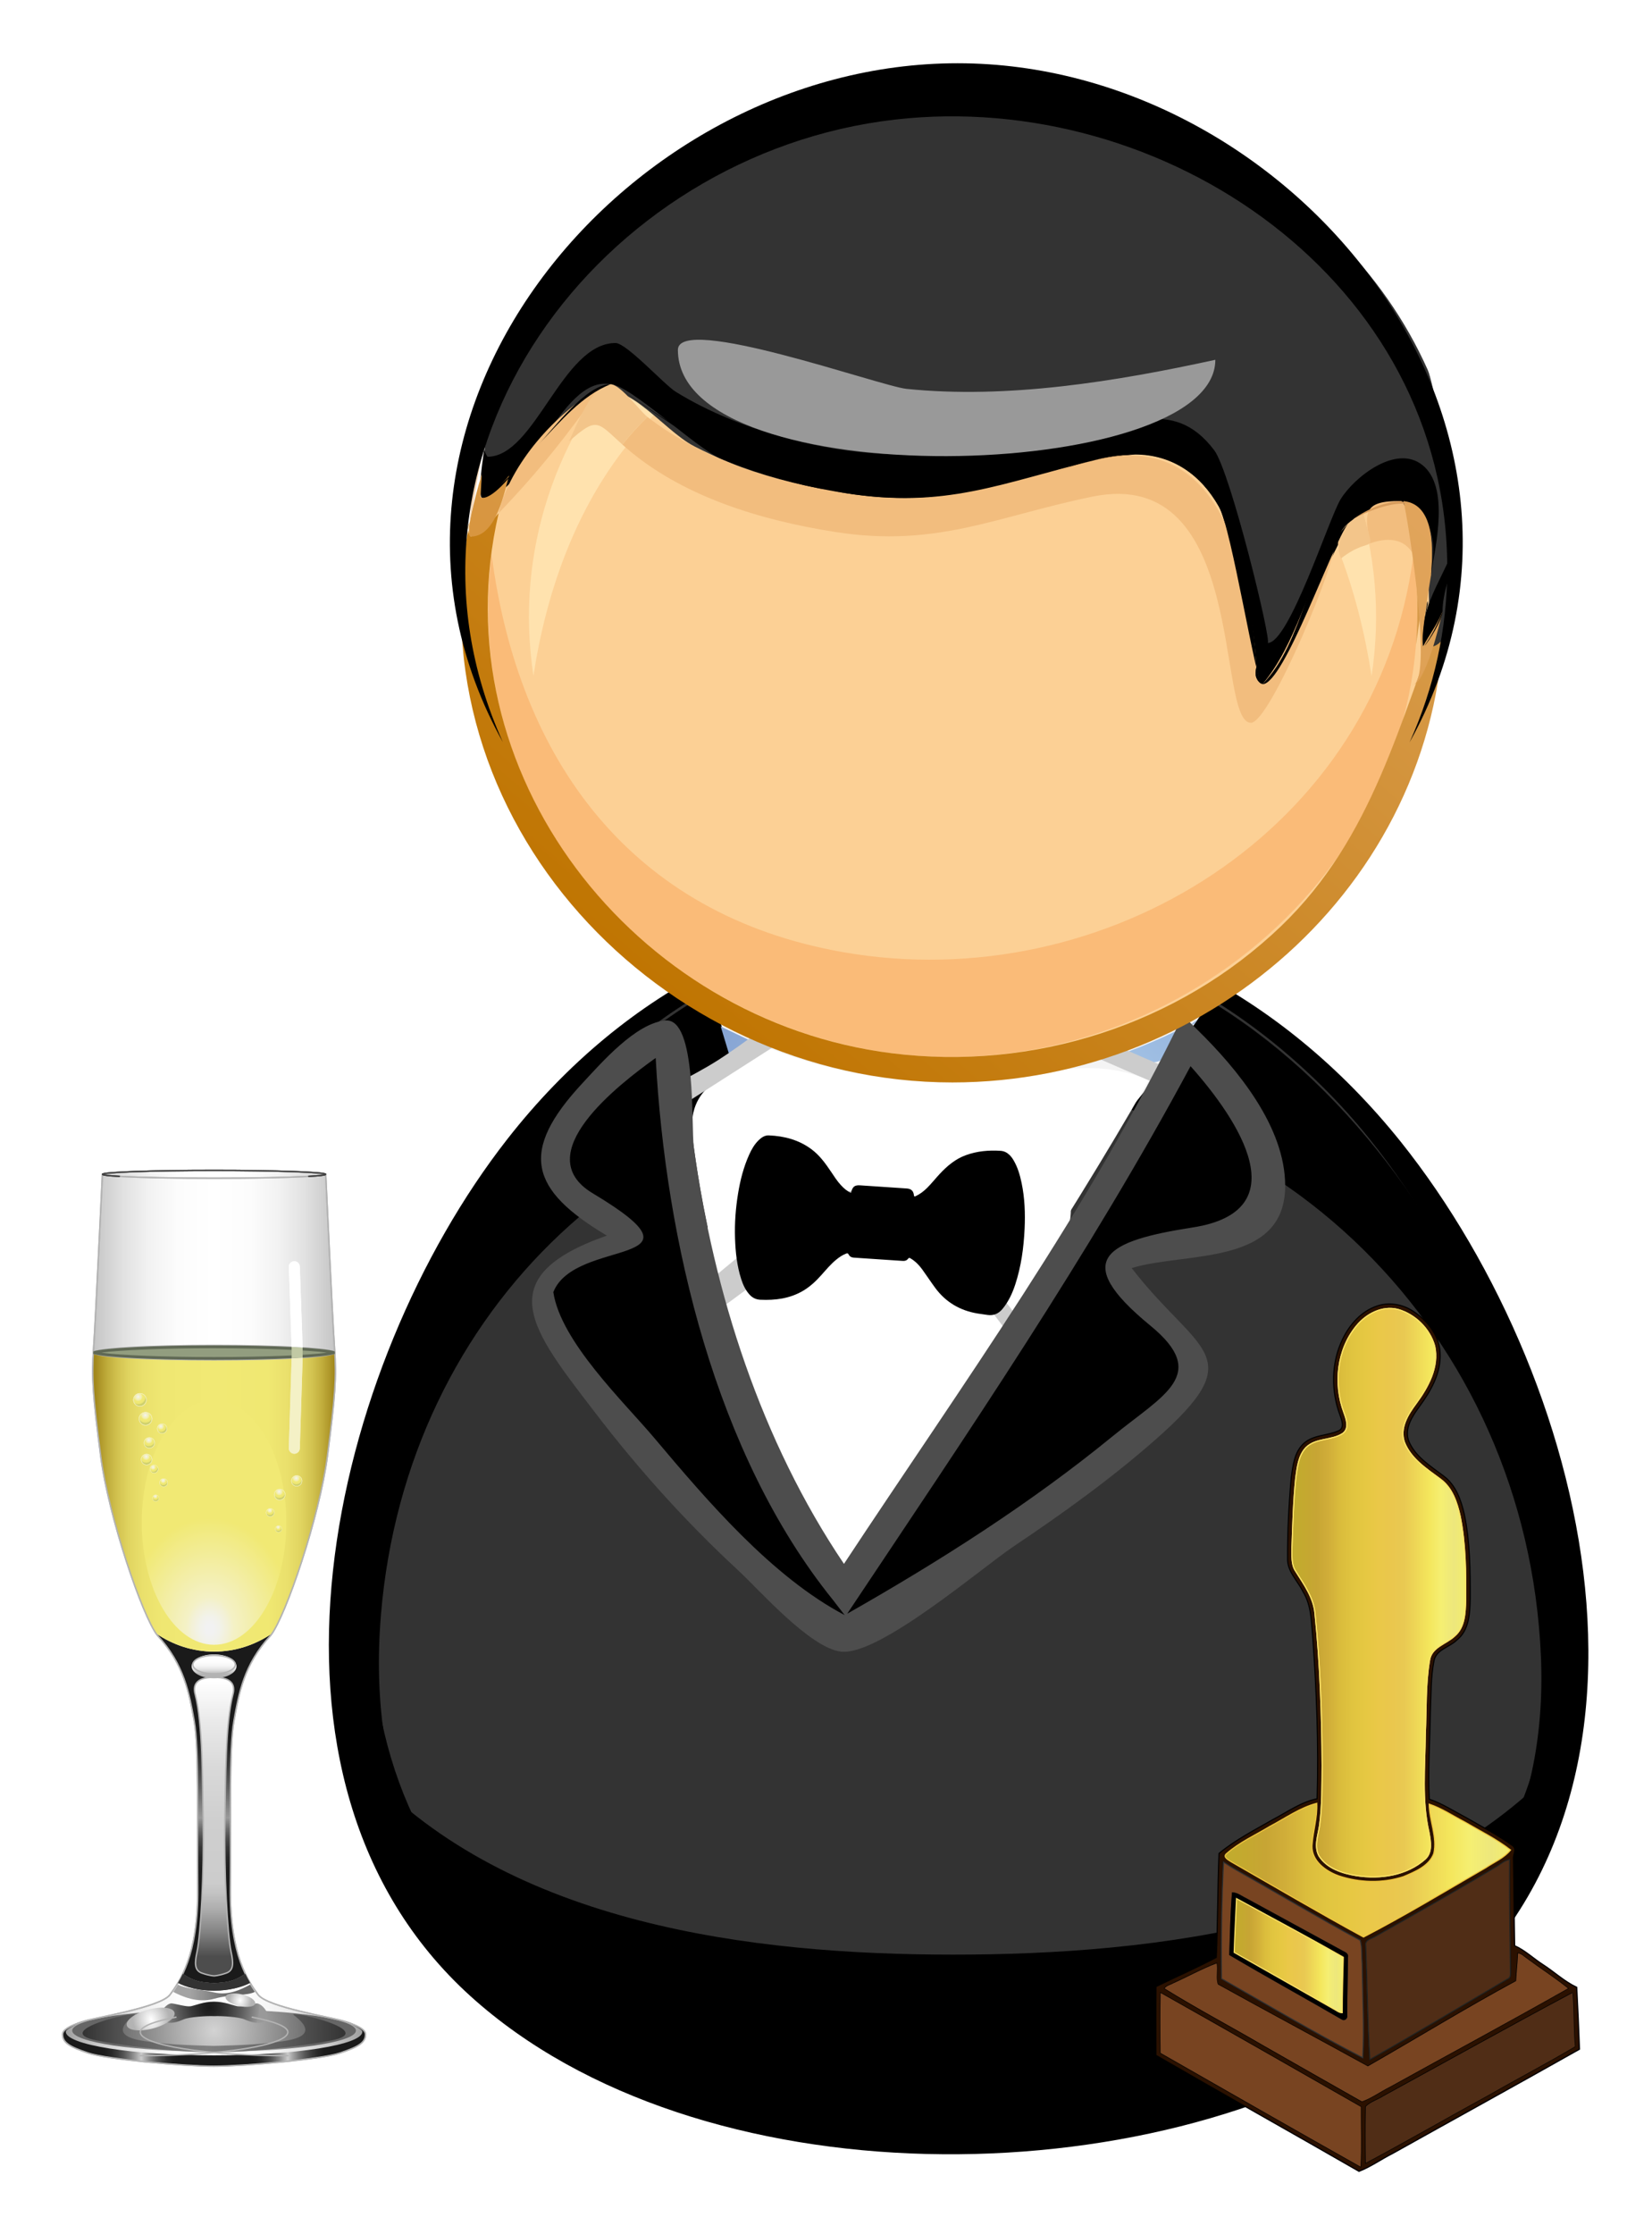 <?xml version="1.0" encoding="UTF-8"?>
<svg width="133.48mm" height="180.47mm" version="1.1" viewBox="0 0 472.94 639.44" xmlns="http://www.w3.org/2000/svg" xmlns:xlink="http://www.w3.org/1999/xlink">
<defs>
<radialGradient id="ab" cx="-325.75" cy="466.57" r="1.67" gradientTransform="matrix(16.729 -.005 -.005 -16.729 5488.5 7876.9)" gradientUnits="userSpaceOnUse">
<stop stop-color="#B9DAF4" offset="0"/>
<stop stop-color="#7A97CB" offset="1"/>
</radialGradient>
<linearGradient id="ad" x1="-270.08" x2="-268.41" y1="460.09" y2="460.09" gradientTransform="matrix(100.55,113.72,113.72,-100.55,-25192,76932)" gradientUnits="userSpaceOnUse">
<stop stop-color="#FFD8BF" offset="0"/>
<stop stop-color="#BF7400" offset=".539"/>
<stop offset="1"/>
</linearGradient>
<linearGradient id="ac" x1="-270.09" x2="-268.4" y1="460.1" y2="460.1" gradientTransform="matrix(100.55,113.72,113.72,-100.55,-25192,76932)" gradientUnits="userSpaceOnUse">
<stop stop-color="#F3C192" offset="0"/>
<stop stop-color="#D49035" offset=".539"/>
<stop stop-color="#765735" offset="1"/>
</linearGradient>
<linearGradient id="ao" x1="64.564" x2="171.44" y1="196" y2="196" gradientUnits="userSpaceOnUse">
<stop stop-color="#999" offset="0"/>
<stop stop-color="#ABABAB" offset=".038"/>
<stop stop-color="#C9C9C9" offset=".116"/>
<stop stop-color="#E1E1E1" offset=".199"/>
<stop stop-color="#F2F2F2" offset=".286"/>
<stop stop-color="#FCFCFC" offset=".381"/>
<stop stop-color="#fff" offset=".5"/>
<stop stop-color="#FCFCFC" offset=".619"/>
<stop stop-color="#F2F2F2" offset=".714"/>
<stop stop-color="#E1E1E1" offset=".801"/>
<stop stop-color="#C9C9C9" offset=".884"/>
<stop stop-color="#ABABAB" offset=".962"/>
<stop stop-color="#999" offset="1"/>
</linearGradient>
<radialGradient id="an" cx="118" cy="341.48" r="35.795" gradientUnits="userSpaceOnUse">
<stop stop-color="#D3D3D3" offset="0"/>
<stop stop-color="#666" offset="1"/>
</radialGradient>
<linearGradient id="am" x1="72.007" x2="164.01" y1="341.95" y2="342.62" gradientUnits="userSpaceOnUse">
<stop stop-color="#333" offset="0"/>
<stop stop-color="#444" offset=".074"/>
<stop stop-color="#646464" offset=".24"/>
<stop stop-color="#787878" offset=".379"/>
<stop stop-color="#808080" offset=".472"/>
<stop stop-color="#777" offset=".58"/>
<stop stop-color="#606060" offset=".752"/>
<stop stop-color="#3A3A3A" offset=".966"/>
<stop stop-color="#333" offset="1"/>
</linearGradient>
<linearGradient id="al" x1="103.61" x2="132.39" y1="328.03" y2="328.03" gradientUnits="userSpaceOnUse">
<stop stop-color="#A3A3A3" offset=".214"/>
<stop stop-color="#666" offset=".72"/>
</linearGradient>
<linearGradient id="ak" x1="118" x2="118" y1="208" y2="324.75" gradientUnits="userSpaceOnUse">
<stop stop-color="#1A1A1A" offset=".236"/>
<stop stop-color="#222" offset=".273"/>
<stop stop-color="#393939" offset=".333"/>
<stop stop-color="#606060" offset=".407"/>
<stop stop-color="#949494" offset=".493"/>
<stop stop-color="#999" offset=".5"/>
<stop stop-color="#939393" offset=".504"/>
<stop stop-color="#6E6E6E" offset=".531"/>
<stop stop-color="#4F4F4F" offset=".559"/>
<stop stop-color="#383838" offset=".589"/>
<stop stop-color="#272727" offset=".621"/>
<stop stop-color="#1D1D1D" offset=".655"/>
<stop stop-color="#1A1A1A" offset=".698"/>
</linearGradient>
<linearGradient id="aj" x1="118" x2="118" y1="216.83" y2="315.33" gradientUnits="userSpaceOnUse">
<stop stop-color="#fff" offset=".011"/>
<stop stop-color="#EAEAEA" offset=".154"/>
<stop stop-color="#D9D9D9" offset=".322"/>
<stop stop-color="#CFCFCF" offset=".507"/>
<stop stop-color="#ccc" offset=".736"/>
<stop stop-color="#C3C3C3" offset=".773"/>
<stop stop-color="#ACACAC" offset=".833"/>
<stop stop-color="#868686" offset=".907"/>
<stop stop-color="#515151" offset=".993"/>
<stop stop-color="#4D4D4D" offset="1"/>
</linearGradient>
<linearGradient id="ai" x1="118" x2="118" y1="209.05" y2="215.62" gradientUnits="userSpaceOnUse">
<stop stop-color="#fff" offset=".011"/>
<stop stop-color="#FDFDFD" offset=".379"/>
<stop stop-color="#F5F5F5" offset=".57"/>
<stop stop-color="#E7E7E7" offset=".721"/>
<stop stop-color="#D4D4D4" offset=".851"/>
<stop stop-color="#BCBCBC" offset=".965"/>
<stop stop-color="#B3B3B3" offset="1"/>
</linearGradient>
<radialGradient id="ah" cx="118.16" cy="351.02" r="51.735" gradientUnits="userSpaceOnUse">
<stop stop-color="#1A1A1A" offset=".247"/>
<stop stop-color="#1E1E1E" offset=".283"/>
<stop stop-color="#2A2A2A" offset=".321"/>
<stop stop-color="#404040" offset=".36"/>
<stop stop-color="#5D5D5D" offset=".4"/>
<stop stop-color="#848484" offset=".44"/>
<stop stop-color="#B2B2B2" offset=".48"/>
<stop stop-color="#ccc" offset=".5"/>
<stop stop-color="#A4A4A4" offset=".533"/>
<stop stop-color="#7A7A7A" offset=".575"/>
<stop stop-color="#575757" offset=".617"/>
<stop stop-color="#3C3C3C" offset=".659"/>
<stop stop-color="#292929" offset=".702"/>
<stop stop-color="#1D1D1D" offset=".745"/>
<stop stop-color="#1A1A1A" offset=".791"/>
</radialGradient>
<radialGradient id="bf" cx="116.34" cy="333.34" r="24.776" gradientUnits="userSpaceOnUse">
<stop stop-color="#1A1A1A" offset="0"/>
<stop stop-color="#222" offset=".102"/>
<stop stop-color="#393939" offset=".266"/>
<stop stop-color="#5F5F5F" offset=".471"/>
<stop stop-color="#939393" offset=".703"/>
<stop stop-color="#999" offset=".714"/>
</radialGradient>
<linearGradient id="be" x1="75.186" x2="160.81" y1="155.22" y2="155.22" gradientUnits="userSpaceOnUse">
<stop stop-color="#A2881B" offset=".011"/>
<stop stop-color="#AC9427" offset=".026"/>
<stop stop-color="#C0AD3C" offset=".061"/>
<stop stop-color="#D2C24F" offset=".102"/>
<stop stop-color="#E0D460" offset=".148"/>
<stop stop-color="#EAE06C" offset=".206"/>
<stop stop-color="#EFE772" offset=".286"/>
<stop stop-color="#F1E974" offset=".5"/>
<stop stop-color="#F0E872" offset=".722"/>
<stop stop-color="#EAE06C" offset=".802"/>
<stop stop-color="#E0D460" offset=".859"/>
<stop stop-color="#D2C350" offset=".905"/>
<stop stop-color="#C1AD3C" offset=".945"/>
<stop stop-color="#AD9528" offset=".979"/>
<stop stop-color="#9E8418" offset="1"/>
</linearGradient>
<radialGradient id="bd" cx="116.5" cy="208.36" r="80.7" gradientTransform="matrix(1,0,0,1.315,0,-74.295)" gradientUnits="userSpaceOnUse">
<stop stop-color="#F2F2F2" offset=".017"/>
<stop stop-color="#F2F2EA" offset=".043"/>
<stop stop-color="#F3F1D5" offset=".082"/>
<stop stop-color="#F4F1C6" offset=".104"/>
<stop stop-color="#F1E974" offset=".368"/>
</radialGradient>
<radialGradient id="bc" cx="87.88" cy="370.35" r="5.861" gradientTransform="matrix(1.064 -.286 .363 1.347 -132.19 -136.22)" gradientUnits="userSpaceOnUse">
<stop stop-color="#fff" offset=".011"/>
<stop stop-color="#D5D5D5" offset=".576"/>
<stop stop-color="#B3B3B3" offset="1"/>
</radialGradient>
<radialGradient id="bb" cx="100.09" cy="329.93" r="3.605" gradientTransform="matrix(1.073 .249 -.315 1.359 123.74 -142.47)" gradientUnits="userSpaceOnUse">
<stop stop-color="#fff" offset=".011"/>
<stop stop-color="#D5D5D5" offset=".576"/>
<stop stop-color="#B3B3B3" offset="1"/>
</radialGradient>
<radialGradient id="ba" cx="91.221" cy="117.81" r="2.888" gradientUnits="userSpaceOnUse">
<stop stop-color="#F2F2F2" offset=".017"/>
<stop stop-color="#F2F2EA" offset=".07"/>
<stop stop-color="#F3F1D5" offset=".152"/>
<stop stop-color="#F4F1C6" offset=".198"/>
<stop stop-color="#F3F0C2" offset=".262"/>
<stop stop-color="#F3EFB5" offset=".346"/>
<stop stop-color="#F2ED9E" offset=".443"/>
<stop stop-color="#F1EA79" offset=".548"/>
<stop stop-color="#F1E974" offset=".56"/>
<stop stop-color="#EEE874" offset=".796"/>
<stop stop-color="#E6E172" offset=".881"/>
<stop stop-color="#D8D76F" offset=".942"/>
<stop stop-color="#CED06D" offset=".967"/>
</radialGradient>
<radialGradient id="az" cx="57.706" cy="19.872" r="2.889" gradientTransform="matrix(.912 .411 -.411 .912 49.285 82.493)" gradientUnits="userSpaceOnUse">
<stop stop-color="#F2F2F2" offset=".017"/>
<stop stop-color="#F2F2EA" offset=".07"/>
<stop stop-color="#F3F1D5" offset=".152"/>
<stop stop-color="#F4F1C6" offset=".198"/>
<stop stop-color="#F3F0C2" offset=".262"/>
<stop stop-color="#F3EFB5" offset=".346"/>
<stop stop-color="#F2ED9E" offset=".443"/>
<stop stop-color="#F1EA79" offset=".548"/>
<stop stop-color="#F1E974" offset=".56"/>
<stop stop-color="#EEE874" offset=".796"/>
<stop stop-color="#E6E172" offset=".881"/>
<stop stop-color="#D8D76F" offset=".942"/>
<stop stop-color="#CED06D" offset=".967"/>
</radialGradient>
<radialGradient id="ay" cx="99.203" cy="128.24" r="2.167" gradientUnits="userSpaceOnUse">
<stop stop-color="#F2F2F2" offset=".017"/>
<stop stop-color="#F2F2EA" offset=".07"/>
<stop stop-color="#F3F1D5" offset=".152"/>
<stop stop-color="#F4F1C6" offset=".198"/>
<stop stop-color="#F3F0C2" offset=".262"/>
<stop stop-color="#F3EFB5" offset=".346"/>
<stop stop-color="#F2ED9E" offset=".443"/>
<stop stop-color="#F1EA79" offset=".548"/>
<stop stop-color="#F1E974" offset=".56"/>
<stop stop-color="#EEE874" offset=".796"/>
<stop stop-color="#E6E172" offset=".881"/>
<stop stop-color="#D8D76F" offset=".942"/>
<stop stop-color="#CED06D" offset=".967"/>
</radialGradient>
<radialGradient id="ax" cx="64.683" cy="44.658" r="2.422" gradientTransform="matrix(.93 .367 -.367 .93 50.266 73.632)" gradientUnits="userSpaceOnUse">
<stop stop-color="#F2F2F2" offset=".017"/>
<stop stop-color="#F2F2EA" offset=".07"/>
<stop stop-color="#F3F1D5" offset=".152"/>
<stop stop-color="#F4F1C6" offset=".198"/>
<stop stop-color="#F3F0C2" offset=".262"/>
<stop stop-color="#F3EFB5" offset=".346"/>
<stop stop-color="#F2ED9E" offset=".443"/>
<stop stop-color="#F1EA79" offset=".548"/>
<stop stop-color="#F1E974" offset=".56"/>
<stop stop-color="#EEE874" offset=".796"/>
<stop stop-color="#E6E172" offset=".881"/>
<stop stop-color="#D8D76F" offset=".942"/>
<stop stop-color="#CED06D" offset=".967"/>
</radialGradient>
<radialGradient id="aw" cx="112.92" cy="38.96" r="2.422" gradientTransform="matrix(.93 .367 -.367 .93 50.266 73.632)" gradientUnits="userSpaceOnUse">
<stop stop-color="#F2F2F2" offset=".017"/>
<stop stop-color="#F2F2EA" offset=".07"/>
<stop stop-color="#F3F1D5" offset=".152"/>
<stop stop-color="#F4F1C6" offset=".198"/>
<stop stop-color="#F3F0C2" offset=".262"/>
<stop stop-color="#F3EFB5" offset=".346"/>
<stop stop-color="#F2ED9E" offset=".443"/>
<stop stop-color="#F1EA79" offset=".548"/>
<stop stop-color="#F1E974" offset=".56"/>
<stop stop-color="#EEE874" offset=".796"/>
<stop stop-color="#E6E172" offset=".881"/>
<stop stop-color="#D8D76F" offset=".942"/>
<stop stop-color="#CED06D" offset=".967"/>
</radialGradient>
<radialGradient id="av" cx="72.445" cy="54.119" r="2.374" gradientTransform="matrix(.952 .307 -.307 .952 42.611 59.326)" gradientUnits="userSpaceOnUse">
<stop stop-color="#F2F2F2" offset=".017"/>
<stop stop-color="#F2F2EA" offset=".07"/>
<stop stop-color="#F3F1D5" offset=".152"/>
<stop stop-color="#F4F1C6" offset=".198"/>
<stop stop-color="#F3F0C2" offset=".262"/>
<stop stop-color="#F3EFB5" offset=".346"/>
<stop stop-color="#F2ED9E" offset=".443"/>
<stop stop-color="#F1EA79" offset=".548"/>
<stop stop-color="#F1E974" offset=".56"/>
<stop stop-color="#EEE874" offset=".796"/>
<stop stop-color="#E6E172" offset=".881"/>
<stop stop-color="#D8D76F" offset=".942"/>
<stop stop-color="#CED06D" offset=".967"/>
</radialGradient>
<radialGradient id="au" cx="126.06" cy="50.948" r="2.374" gradientTransform="matrix(.952 .307 -.307 .952 42.611 59.326)" gradientUnits="userSpaceOnUse">
<stop stop-color="#F2F2F2" offset=".017"/>
<stop stop-color="#F2F2EA" offset=".07"/>
<stop stop-color="#F3F1D5" offset=".152"/>
<stop stop-color="#F4F1C6" offset=".198"/>
<stop stop-color="#F3F0C2" offset=".262"/>
<stop stop-color="#F3EFB5" offset=".346"/>
<stop stop-color="#F2ED9E" offset=".443"/>
<stop stop-color="#F1EA79" offset=".548"/>
<stop stop-color="#F1E974" offset=".56"/>
<stop stop-color="#EEE874" offset=".796"/>
<stop stop-color="#E6E172" offset=".881"/>
<stop stop-color="#D8D76F" offset=".942"/>
<stop stop-color="#CED06D" offset=".967"/>
</radialGradient>
<radialGradient id="at" cx="96.456" cy="142.65" r="1.806" gradientUnits="userSpaceOnUse">
<stop stop-color="#F2F2F2" offset=".017"/>
<stop stop-color="#F2F2EA" offset=".07"/>
<stop stop-color="#F3F1D5" offset=".152"/>
<stop stop-color="#F4F1C6" offset=".198"/>
<stop stop-color="#F3F0C2" offset=".262"/>
<stop stop-color="#F3EFB5" offset=".346"/>
<stop stop-color="#F2ED9E" offset=".443"/>
<stop stop-color="#F1EA79" offset=".548"/>
<stop stop-color="#F1E974" offset=".56"/>
<stop stop-color="#EEE874" offset=".796"/>
<stop stop-color="#E6E172" offset=".881"/>
<stop stop-color="#D8D76F" offset=".942"/>
<stop stop-color="#CED06D" offset=".967"/>
</radialGradient>
<radialGradient id="as" cx="75.854" cy="64.002" r="1.806" gradientTransform="matrix(.946 .323 -.323 .946 48.955 62.284)" gradientUnits="userSpaceOnUse">
<stop stop-color="#F2F2F2" offset=".017"/>
<stop stop-color="#F2F2EA" offset=".07"/>
<stop stop-color="#F3F1D5" offset=".152"/>
<stop stop-color="#F4F1C6" offset=".198"/>
<stop stop-color="#F3F0C2" offset=".262"/>
<stop stop-color="#F3EFB5" offset=".346"/>
<stop stop-color="#F2ED9E" offset=".443"/>
<stop stop-color="#F1EA79" offset=".548"/>
<stop stop-color="#F1E974" offset=".56"/>
<stop stop-color="#EEE874" offset=".796"/>
<stop stop-color="#E6E172" offset=".881"/>
<stop stop-color="#D8D76F" offset=".942"/>
<stop stop-color="#CED06D" offset=".967"/>
</radialGradient>
<radialGradient id="ar" cx="114.87" cy="61.815" r="1.807" gradientTransform="matrix(.946 .323 -.323 .946 48.955 62.284)" gradientUnits="userSpaceOnUse">
<stop stop-color="#F2F2F2" offset=".017"/>
<stop stop-color="#F2F2EA" offset=".07"/>
<stop stop-color="#F3F1D5" offset=".152"/>
<stop stop-color="#F4F1C6" offset=".198"/>
<stop stop-color="#F3F0C2" offset=".262"/>
<stop stop-color="#F3EFB5" offset=".346"/>
<stop stop-color="#F2ED9E" offset=".443"/>
<stop stop-color="#F1EA79" offset=".548"/>
<stop stop-color="#F1E974" offset=".56"/>
<stop stop-color="#EEE874" offset=".796"/>
<stop stop-color="#E6E172" offset=".881"/>
<stop stop-color="#D8D76F" offset=".942"/>
<stop stop-color="#CED06D" offset=".967"/>
</radialGradient>
<radialGradient id="aq" cx="75.045" cy="70.195" r="1.44" gradientTransform="matrix(.946 .323 -.323 .946 48.955 62.284)" gradientUnits="userSpaceOnUse">
<stop stop-color="#F2F2F2" offset=".017"/>
<stop stop-color="#F2F2EA" offset=".07"/>
<stop stop-color="#F3F1D5" offset=".152"/>
<stop stop-color="#F4F1C6" offset=".198"/>
<stop stop-color="#F3F0C2" offset=".262"/>
<stop stop-color="#F3EFB5" offset=".346"/>
<stop stop-color="#F2ED9E" offset=".443"/>
<stop stop-color="#F1EA79" offset=".548"/>
<stop stop-color="#F1E974" offset=".56"/>
<stop stop-color="#EEE874" offset=".796"/>
<stop stop-color="#E6E172" offset=".881"/>
<stop stop-color="#D8D76F" offset=".942"/>
<stop stop-color="#CED06D" offset=".967"/>
</radialGradient>
<radialGradient id="ap" cx="119.59" cy="66.496" r="1.44" gradientTransform="matrix(.946 .323 -.323 .946 48.955 62.284)" gradientUnits="userSpaceOnUse">
<stop stop-color="#F2F2F2" offset=".017"/>
<stop stop-color="#F2F2EA" offset=".07"/>
<stop stop-color="#F3F1D5" offset=".152"/>
<stop stop-color="#F4F1C6" offset=".198"/>
<stop stop-color="#F3F0C2" offset=".262"/>
<stop stop-color="#F3EFB5" offset=".346"/>
<stop stop-color="#F2ED9E" offset=".443"/>
<stop stop-color="#F1EA79" offset=".548"/>
<stop stop-color="#F1E974" offset=".56"/>
<stop stop-color="#EEE874" offset=".796"/>
<stop stop-color="#E6E172" offset=".881"/>
<stop stop-color="#D8D76F" offset=".942"/>
<stop stop-color="#CED06D" offset=".967"/>
</radialGradient>
<linearGradient id="z" x1="64.564" x2="171.44" y1="196" y2="196" gradientUnits="userSpaceOnUse" xlink:href="#ao"/>
<radialGradient id="s" cx="118" cy="341.48" r="35.795" gradientUnits="userSpaceOnUse" xlink:href="#an"/>
<linearGradient id="y" x1="72.007" x2="164.01" y1="341.95" y2="342.62" gradientUnits="userSpaceOnUse" xlink:href="#am"/>
<linearGradient id="x" x1="103.61" x2="132.39" y1="328.03" y2="328.03" gradientUnits="userSpaceOnUse" xlink:href="#al"/>
<linearGradient id="w" x1="118" x2="118" y1="208" y2="324.75" gradientUnits="userSpaceOnUse" xlink:href="#ak"/>
<linearGradient id="v" x1="118" x2="118" y1="216.83" y2="315.33" gradientUnits="userSpaceOnUse" xlink:href="#aj"/>
<linearGradient id="u" x1="118" x2="118" y1="209.05" y2="215.62" gradientUnits="userSpaceOnUse" xlink:href="#ai"/>
<radialGradient id="r" cx="118.16" cy="351.02" r="51.735" gradientUnits="userSpaceOnUse" xlink:href="#ah"/>
<radialGradient id="q" cx="116.34" cy="333.34" r="24.776" gradientUnits="userSpaceOnUse" xlink:href="#bf"/>
<linearGradient id="t" x1="75.186" x2="160.81" y1="155.22" y2="155.22" gradientUnits="userSpaceOnUse" xlink:href="#be"/>
<radialGradient id="p" cx="116.5" cy="208.36" r="80.7" gradientTransform="matrix(1,0,0,1.315,0,-74.295)" gradientUnits="userSpaceOnUse" xlink:href="#bd"/>
<radialGradient id="o" cx="87.88" cy="370.35" r="5.861" gradientTransform="matrix(1.064 -.286 .363 1.347 -132.19 -136.22)" gradientUnits="userSpaceOnUse" xlink:href="#bc"/>
<radialGradient id="n" cx="100.09" cy="329.93" r="3.605" gradientTransform="matrix(1.073 .249 -.315 1.359 123.74 -142.47)" gradientUnits="userSpaceOnUse" xlink:href="#bb"/>
<radialGradient id="m" cx="91.221" cy="117.81" r="2.888" gradientUnits="userSpaceOnUse" xlink:href="#ba"/>
<radialGradient id="l" cx="57.706" cy="19.872" r="2.889" gradientTransform="matrix(.912 .411 -.411 .912 49.285 82.493)" gradientUnits="userSpaceOnUse" xlink:href="#az"/>
<radialGradient id="k" cx="99.203" cy="128.24" r="2.167" gradientUnits="userSpaceOnUse" xlink:href="#ay"/>
<radialGradient id="j" cx="64.683" cy="44.658" r="2.422" gradientTransform="matrix(.93 .367 -.367 .93 50.266 73.632)" gradientUnits="userSpaceOnUse" xlink:href="#ax"/>
<radialGradient id="i" cx="112.92" cy="38.96" r="2.422" gradientTransform="matrix(.93 .367 -.367 .93 50.266 73.632)" gradientUnits="userSpaceOnUse" xlink:href="#aw"/>
<radialGradient id="h" cx="72.445" cy="54.119" r="2.374" gradientTransform="matrix(.952 .307 -.307 .952 42.611 59.326)" gradientUnits="userSpaceOnUse" xlink:href="#av"/>
<radialGradient id="g" cx="126.06" cy="50.948" r="2.374" gradientTransform="matrix(.952 .307 -.307 .952 42.611 59.326)" gradientUnits="userSpaceOnUse" xlink:href="#au"/>
<radialGradient id="f" cx="96.456" cy="142.65" r="1.806" gradientUnits="userSpaceOnUse" xlink:href="#at"/>
<radialGradient id="e" cx="75.854" cy="64.002" r="1.806" gradientTransform="matrix(.946 .323 -.323 .946 48.955 62.284)" gradientUnits="userSpaceOnUse" xlink:href="#as"/>
<radialGradient id="d" cx="114.87" cy="61.815" r="1.807" gradientTransform="matrix(.946 .323 -.323 .946 48.955 62.284)" gradientUnits="userSpaceOnUse" xlink:href="#ar"/>
<radialGradient id="c" cx="75.045" cy="70.195" r="1.44" gradientTransform="matrix(.946 .323 -.323 .946 48.955 62.284)" gradientUnits="userSpaceOnUse" xlink:href="#aq"/>
<radialGradient id="b" cx="119.59" cy="66.496" r="1.44" gradientTransform="matrix(.946 .323 -.323 .946 48.955 62.284)" gradientUnits="userSpaceOnUse" xlink:href="#ap"/>
<linearGradient id="a">
<stop stop-color="#f3ed6d" offset="0"/>
<stop stop-color="#ede77c" offset=".071"/>
<stop stop-color="#f5ef72" offset=".143"/>
<stop stop-color="#f4e65c" offset=".214"/>
<stop stop-color="#eed756" offset=".286"/>
<stop stop-color="#e9c952" offset=".357"/>
<stop stop-color="#eac74d" offset=".429"/>
<stop stop-color="#eac848" offset=".5"/>
<stop stop-color="#e6c842" offset=".571"/>
<stop stop-color="#e1c540" offset=".643"/>
<stop stop-color="#dbbd3c" offset=".714"/>
<stop stop-color="#d1ae39" offset=".786"/>
<stop stop-color="#c7a534" offset=".857"/>
<stop stop-color="#c4a92f" offset=".929"/>
<stop stop-color="#c1ac2d" offset="1"/>
</linearGradient>
<linearGradient id="aa" x1="1638.8" x2="1717.3" y1="620.87" y2="620.87" gradientUnits="userSpaceOnUse" xlink:href="#a"/>
<filter id="ag" x="-.25" y="-.25" width="1.5" height="1.5" color-interpolation-filters="sRGB">
<feGaussianBlur in="SourceGraphic" result="result8" stdDeviation="5"/>
<feComposite in2="result8" operator="xor" result="result19"/>
<feComposite in2="result8" k2="1" operator="arithmetic" result="result17"/>
<feOffset in="result8" result="result18"/>
<feDisplacementMap in="result18" in2="result17" result="result4" scale="100"/>
<feComposite in="result4" in2="result4" k1="0.5" k3="0.5" operator="arithmetic" result="result2"/>
<feComposite in="result2" in2="result2" result="fbSourceGraphic"/>
<feComposite in2="fbSourceGraphic" operator="in" result="result15"/>
<feComposite in="result15" in2="result8" operator="in" result="result16"/>
</filter>
<linearGradient id="af" x1="1693.8" x2="1743.2" y1="783.54" y2="783.54" gradientUnits="userSpaceOnUse" xlink:href="#a"/>
<linearGradient id="ae" x1="1618.6" x2="1747.2" y1="745.27" y2="745.27" gradientUnits="userSpaceOnUse" xlink:href="#a"/>
</defs>
<g transform="translate(-17.505 -37.719)">
<g transform="matrix(.398 0 0 .398 40.347 471.05)">
<g transform="matrix(2.51 0 0 2.51 -4606.2 -2604.5)">
<g transform="matrix(3.794 -3.978 3.978 3.794 1410.9 996.59)">
<path transform="matrix(-.552 -.579 -.579 .552 156.86 65.744)" d="m81.112 104.35c0 22.97-22.022 31.07-41.758 30.56-21.918-0.56-41.092-11.95-38.2-36.133 2.489-20.824 18.881-44.701 42.179-43.32 23.758 1.407 37.779 27.432 37.779 48.893" fill="#333"/>
<path transform="matrix(-.552 -.579 -.579 .552 156.86 65.744)" d="m41.482 56.278c-22.668 0-37.951 23.9-39.639 44.332-1.95 23.64 18.663 33.43 39.471 33.43-18.877 0-39.17-8.46-38.221-30.27 0.909-20.892 17.266-37.366 38.374-37.366 20.104 0 35.56 14.75 37.217 34.666 1.901 22.88-16.798 32.97-37.339 32.97 20.093 0 39.72-9.34 38.831-32.01-0.818-20.898-15.363-45.752-38.694-45.752"/>
<path transform="matrix(-.552 -.579 -.579 .552 156.86 65.744)" d="m12.218 70.282c-12.674 15.872-19.631 44.858 0.201 58.088 16.13 10.76 45.612 10.98 60.429-2.43 15.634-14.15 9.061-41.158-2.367-55.806-15.706-20.128-42.391-19.683-58.263 0.148m-10.685 34.778c0-22.32 16.523-50.331 41.712-48.867 22.688 1.318 36.308 25.442 37.084 45.987 0.823 21.82-17.098 31.45-36.808 31.97-18.83 0.49-41.988-6.56-41.988-29.09"/>
<path transform="matrix(-.552 -.579 -.579 .552 156.86 65.744)" d="m41.418 123.23c-13.387 0-29.547-2.01-39.309-12.25 3.43 17.07 21.658 22.75 36.991 23.17 16.438 0.45 36.641-4.41 40.572-22.94-9.476 10.07-25.179 12.02-38.254 12.02"/>
<path transform="matrix(-.552 -.579 -.579 .552 156.86 65.744)" d="m41.482 55.841c21.281 0 35.308 21.513 37.542 40.673 2.584 22.156-12.88 34.196-33.755 35.336-18.738 1.01-42.75-5.85-42.75-28.48 0-20.729 14.254-45.895 36.962-47.47-22.745 1.539-37.371 26.176-38.208 46.98-0.954 23.68 21.856 32.11 42.054 31.59 20.956-0.54 38.928-11.42 37.188-34.37-1.558-20.531-16.191-44.259-39.033-44.259"/>
<path transform="matrix(-.552 -.579 -.579 .552 156.86 65.744)" d="m57.242 59.462c-10.053-7.071-23.142-5.917-33.401 0.395 2.919 4.551 6.257 8.847 10.004 12.748 2.182 2.269 6.107 7.137 9.39 7.791 7.419 1.483 13.308-16.05 14.007-20.934" fill="#f4f4f4"/>
<path transform="matrix(-.552 -.579 -.579 .552 156.86 65.744)" d="m26.949 63.083c0.338 2.302 1.538 2.453 3.002 1.286-1.022-0.378-2.022-0.806-3.002-1.286m29.603-0.322c-0.62 0.296-1.239 0.592-1.859 0.888 0.443 0.283 0.888 0.569 1.332 0.855 0.174-0.582 0.351-1.161 0.527-1.743m-31.073-0.444c0.365 0.53 0.622 0.342 0 0" fill="url(#ab)"/>
<path transform="matrix(-.552 -.579 -.579 .552 156.86 65.744)" d="m33.73 74.689c0-2.667 19.451 0.125 21.361 0.539 2.826 0.618 4.326 0.971 3.703 4.046-0.863 4.262-2.514 8.442-4.229 12.421-1.072 2.486-2.679 7.614-5.361 8.915-1.754 0.85-4.552-4.481-5.178-5.478-2.52-4.006-4.752-8.202-6.856-12.438-1.057-2.131-3.44-5.518-3.44-8.005" fill="#fff"/>
<path transform="matrix(-.552 -.579 -.579 .552 156.86 65.744)" d="m50.306 80.083c1.025 2.654 4.164 8.347 3.134 11.172-1.019 2.792-3.354 11.485-6.845 7.531-4.051-4.591-4.409-7.113-2.89-12.747 1.473-5.453 1.021-5.538 6.601-5.956" fill="#fff"/>
<path transform="matrix(-.552 -.579 -.579 .552 156.86 65.744)" d="m53.317 64.211c-3.777 1.454-7.819 2.194-11.866 2.194-4.659 0-8.498-2.01-12.785-0.148 2.869 5.048 5.976 9.966 9.083 14.869 1.629-1.888 6.117-7.502 8.946-7.766 2.743-0.256 8.024 4.145 9.965 5.621 0.758-2.927 1.33-5.9 1.716-8.896 0.468-3.641-2.208-4.042-5.059-5.874" fill="#fff"/>
<path transform="matrix(-.552 -.579 -.579 .552 156.86 65.744)" d="m45.104 57.795c-7.28 3.157-14.559 6.314-21.838 9.472 4.505 5.992 8.49 12.169 12.502 18.506 2.708-4.196 8.405-12.517 13.745-9.804 1.9 0.964 9.105 7.367 10.564 6.923 2.576-0.793 3.386-7.814 3.84-9.926 1.025-4.785-3.376-5.561-7.259-8.054-3.342-2.148-7.805-6.243-11.554-7.117m0.182 1.259c4.099 2.657 8.222 5.282 12.333 7.919 1.782 1.145 3.563 2.289 5.348 3.431 0.781 0.503-1.822 10.323-3.192 11.261-2.293-2.257-9.366-8.709-13.079-8.305-3.649 0.395-9.02 7.624-10.881 10.212-3.405-5.413-6.815-10.685-10.64-15.805 6.71-2.885 13.401-5.822 20.111-8.713" fill="#ccc"/>
<path transform="matrix(-.552 -.579 -.579 .552 156.86 65.744)" d="m26.16 63.675c6.3 12.491 14.626 24.167 22.325 35.825 5.254-7.044 8.396-15.868 10.073-24.409 0.752-3.822 1.194-7.703 1.338-11.597 0.021-0.556 3.85 2.529 4.052 2.727 1.376 1.342 3.988 3.792 3.633 5.985-0.356 2.184-5.213 2.658-5.213 4.306 0 2.016 7.429 0.881 5.748 4.479-1.812 3.873-4.862 7.383-7.648 10.573-3.149 3.611-9.471 12.146-14.171 9.426-5.917-3.434-11.75-7.193-16.956-11.65-0.941-0.802-5.203-3.792-4.025-5.433 0.881-1.227 8.026-5.601 4.31-6.47-2.94-0.687-9.074-0.059-8.876-4.505 0.154-3.511 3.064-6.863 5.41-9.257"/>
<path transform="matrix(-.552 -.579 -.579 .552 156.86 65.744)" d="m25.479 62.978c-2.604 2.552-5.714 6.318-5.714 10.156 0 5.271 6.525 4.285 10.002 5.364-4.31 5.584-7.897 5.598-1.545 11.182 2.894 2.546 6.039 4.809 9.235 6.952 2.125 1.428 8.785 7.158 11.255 6.858 2.019-0.25 5.28-3.983 6.715-5.313 3.395-3.138 6.506-6.597 9.314-10.268 4.098-5.354 6.995-8.791-0.771-11.521 5.012-2.99 5.754-5.466 1.575-9.949-1.213-1.302-3.464-3.907-5.397-4.068-2.053-0.17-1.658 6.894-1.846 8.275-1.295 9.479-4.398 19.144-9.789 27.126-7.632-11.58-16.056-23.216-22.081-35.736-0.317 0.317-0.636 0.63-0.953 0.942m3.077 19.262c5.292-4.338 2.814-5.521-2.761-6.39-6.871-1.065-3.045-6.94 0.138-10.508 6.617 12.324 14.614 24.041 22.368 35.678-6.029-3.428-11.939-7.184-17.313-11.581-3.291-2.693-6.337-3.999-2.432-7.199m20.684 17.87c7.674-9.51 10.909-23.438 11.549-35.298 2.443 1.75 8.326 6.289 4.105 8.817-8.143 4.878 1.146 2.842 2.563 6.443-0.484 3.229-4.614 7.163-6.588 9.508-3.466 4.118-7.692 9.055-12.402 11.53 0.259-0.34 0.516-0.67 0.773-1" fill="#4d4d4d"/>
<path transform="matrix(-.552 -.579 -.579 .552 156.86 65.744)" d="m72.611 35.625c0 16.819-14.704 29.945-31.16 29.945s-31.159-13.125-31.159-29.945c0-16.824 14.695-29.961 31.159-29.961 16.466 0 31.16 13.135 31.16 29.961" fill="#fcd095"/>
<path transform="matrix(-.552 -.579 -.579 .552 156.86 65.744)" d="m20.552 24.38c7.105-8.318 19.498-10.375 29.683-7.564 11.167 3.082 16.838 12.109 18.526 23.097 2.482-16.339-11.16-30.507-27.311-30.507-16.169 0-29.785 14.179-27.309 30.521 0.843-5.476 2.771-11.272 6.411-15.547" fill="#ffe2ae"/>
<path transform="matrix(-.552 -.579 -.579 .552 156.86 65.744)" d="m71.489 32.017c-1.729 13.303-9.03 23.476-22.929 25.903-17.01 2.973-34.852-7.91-37.146-25.899-2.506 18.459 14.027 33.795 32.025 32.667 16.633-1.042 30.213-15.796 28.05-32.671" fill="#fabb78"/>
<path transform="matrix(-.552 -.579 -.579 .552 156.86 65.744)" d="m11.379 32.092c-0.813 1.694-0.388 4.029-0.133 5.782-0.153-1.924-0.108-3.868 0.133-5.782m59.651-2.775c3.902 16.911-8.826 33.075-25.636 35.187-9.197 1.158-18.654-1.849-25.357-8.285-6.042-5.805-7.714-13.415-10.608-20.727 0 17.46 15.024 30.912 32.021 30.912 19.038 0 35.268-17.132 31.47-36.502 0.16 0.365 0.134 0.678-0.081 0.944-0.705-0.381-1.307-0.891-1.809-1.529m1.146-1.737c0.034 0.744 0.034 0.744 0 0m-0.031-0.519c0.034 0.558 0.034 0.558 0 0m-0.025-0.303c0.023 0.283 8e-3 0.075 0 0" fill="url(#ad)"/>
<path transform="matrix(-.552 -.579 -.579 .552 156.86 65.744)" d="m63.622 9.999c5.319 5.408 8.267 10.125 8.579 18.137-0.016-0.474-6-5.621-6.912-6.364-2.241-1.828-4.825 2.076-7.013 3.194-5.531 2.829-13.938 4.986-20.032 2.97-3.257-1.076-7.037-3.259-10.565-2.187-2.042 0.622-3.348 2.404-4.157 4.288-0.822 1.911-0.941 9.577-2.182 10.387-0.472 0.305-4.476-8.778-5.009-9.587-6.491-9.828-6.333 7.344-5.56 7.149-4.173 1.039-0.913-16.605-0.296-17.99 2.931-6.581 8.27-11.659 14.725-14.747 11.676-5.586 28.907-4.993 38.422 4.75" fill="#333"/>
<path transform="matrix(-.552 -.579 -.579 .552 156.86 65.744)" d="m8.384 30.29c0.077 1.786 1.136 3.766 1.136 5.424-0.226-0.53 1.01 2.457 1.264 2.265 0.409-2.72-1.855-5.035-2.4-7.689m55.033-12.057c-0.721 0-3.177 2.711-3.924 3.174-2.185 1.352-4.615 2.295-7.086 2.98-6.548 1.815-11.752 1.105-18.231 0.036-3.759-0.618-7.025-2.871-9.781 0.793-1.062 1.411-3.777 12.553-3.482 12.553-1.411 0-4.004-8.16-4.756-9.373-0.889-1.438-3.605-3.591-5.321-2.227-1.774 1.408-0.872 5.2-0.59 7.035-0.751-3.993 1.699-5.624 5.019-3.552 1.301 1.246 4.823 10.945 6.019 10.797 0.411-0.095 1.97-10.09 2.811-11.573 1.166-2.063 3.036-3.384 5.443-3.384 4.122 0.141 7.688 3.068 11.764 3.068 5.175 0 10.479-0.783 15.271-2.802 1.598-0.674 5.926-4.838 7.173-4.838 3.266-0.635 5.41 7.404 8.341 7.404 0.459 0-0.302-4.381-0.354-4.673 0.413 0.763 0.419 1.427 0.021 1.993-3.103-1e-3 -4.854-7.411-8.337-7.411"/>
<path transform="matrix(-.552 -.579 -.579 .552 156.86 65.744)" d="m59.351 18.681c0 9.547-35.024 8.686-35.024 0.637 6.436 1.407 13.557 2.576 20.138 1.896 1.709-0.179 14.886-4.899 14.886-2.533" fill="#999"/>
<path transform="matrix(-.552 -.579 -.579 .552 156.86 65.744)" d="m71.406 21.989c0.609 2.588 0.999 5.299 1.515 7.914-0.166-2.684-0.604-5.375-1.515-7.914" fill="#f3d4b2"/>
<path transform="matrix(-.552 -.579 -.579 .552 156.86 65.744)" d="m12.264 28.514c-0.528 0-0.836 3.203-0.885 3.578-0.09 0.191 0.035-0.089 0.035-0.072 0.582-1.128 1.774-1.125 2.83-0.741 0.385-2.068 0.415-2.765-1.98-2.765m49.072-5.466c-3.649 2.822-8.339 4.23-12.832 4.95-6.579 1.059-10.14-0.625-16.375-2.154-8.283-2.032-10.009 7.094-10.484 13.461 0.149 0.612 0.017 0.993-0.398 1.147-2.193-2.625-2.904-6.314-4.689-9.258-0.333 0.809 4.18 11.774 5.446 11.774 2.313 0 0.169-16.826 10.332-14.734 6.244 1.282 10.115 3.344 16.749 2.308 4.873-0.763 10.139-2.325 13.884-5.695-0.51-0.631-1.053-1.23-1.633-1.799m3.021-1.924c2.12 3.006 4.094 5.522 6.673 8.193-0.732-3.177-3.751-6.601-6.673-8.193" fill="#f2bd7e"/>
<path transform="matrix(-.552 -.579 -.579 .552 156.86 65.744)" d="m14.691 29.317c-0.822 3.042-0.695 1.279 1.447 2.943 0.562-1.506-0.133-2.217-1.447-2.943m49.053-8.397c-0.658 0-1.923 1.753-2.408 2.128 0.58 0.569 1.123 1.168 1.631 1.8 1.647-1.48 1.63-1.839 3.483-0.201-0.425-0.862-1.468-3.727-2.706-3.727" fill="#f3c58a"/>
<path transform="matrix(-.552 -.579 -.579 .552 156.86 65.744)" d="m12.067 28.524c-2.128 0.194-1.916 3.371-1.805 4.795-3e-3 -0.02 0.757 4.505 0.521 4.66-0.395-0.733-0.927-1.43-1.261-2.252 0.125 0.569 1.113 4.792 1.998 4.792-1.466 0 0.244-10.834 0.547-11.995m60.056-1.766c0.033 0.46 0.059 0.917 0.078 1.377 0.019 0.119-0.021 0.181-0.116 0.188-0.678-0.362-1.259-0.849-1.74-1.464 0.28 0.849 0.776 3.986 2.495 3.986 0.512 1e-3 -0.644-3.85-0.717-4.087" fill="url(#ac)"/>
<path transform="matrix(-.552 -.579 -.579 .552 156.86 65.744)" d="m21.384 40.387c-0.04 0.043-0.085 0.066-0.138 0.066 0.046-0.023 0.092-0.047 0.138-0.066m-10.695-2.441c0.025 0.014 0.049 0.027 0.074 0.04-0.025-0.013-0.049-0.026-0.074-0.04m-0.669-1.124c0.066 0.125 0.132 0.253 0.197 0.378-0.066-0.125-0.132-0.253-0.197-0.378m-0.191-0.391c0.107 0.216 0.107 0.216 0 0m-0.186-0.415c0.14 0.313 0.14 0.313 0 0m-0.122-0.299c0 0.013 0.196 0.496 0 0m2.743-7.203c-0.367 0.118-0.731 0.237-1.099 0.355 1.608-0.753 4.512 1.042 4.098 0.783-0.904-0.648-1.904-1.029-2.999-1.138m59.895-0.213c-0.025 6e-3 -0.05 0.016-0.074 0.023 0.024-7e-3 0.049-0.017 0.074-0.023m0.011-0.82c7e-3 0.132 7e-3 0.132 0 0m-0.037-0.588c0.014 0.224 0.014 0.224 0 0m-42.41-1.401c1.674 0.118 3.292 0.486 4.853 1.108-1.559-0.556-3.184-1.062-4.853-1.108m-0.187 0c-0.239 0-0.239 0 0 0m38.694-0.872c0.422 0.451 0.847 0.901 1.27 1.352-0.423-0.451-0.845-0.901-1.27-1.352m3.153-2.696c0.362 1.542 0.604 3.101 0.727 4.68-0.073-0.915-0.376-3.763-0.727-4.68m-7.639-1.004c-0.313 0.089-0.313 0.089 0 0" fill="#d69c5d"/>
<path transform="matrix(-.552 -.579 -.579 .552 156.86 65.744)" d="m10.784 37.979c-0.028 0.01-0.028 0.01 0 0m-1.264-2.265c0 0.522 0.903 1.986 1.169 2.232-0.481-0.694-0.872-1.436-1.169-2.232m0.955-0.484c0-0.994 0.416 2.67 0.309 2.749 0.02-0.927-0.084-1.845-0.309-2.749m5.202-5.232c1.042 1.348 4.165 10.455 5.569 10.455-2.731-2.806-2.779-7.591-5.569-10.455m-0.413-0.346m-4.098-0.782c-1.133 0.904-1.116 3.223-0.903 4.45-0.102-1.29-0.288-3.49 0.903-4.45m61.035-0.734c-0.056 0.217-0.056 0.217 0 0m-2.701-2.164c0.464 0.572 1.776 2.352 2.585 2.352-0.995-0.629-1.857-1.414-2.585-2.352m-40.144-0.48c-2.335 0.055-4.134 1.387-5.264 3.384-0.841 1.482-2.399 11.478-2.811 11.573 0.375-0.197 0.495-0.579 0.362-1.144 0.335-4.752 1.261-13.662 7.713-13.813m0.18 0c0.381-4e-3 0.761 0.023 1.139 0.075-0.38-0.026-0.759-0.052-1.139-0.075m33.973-4.506c-4.37 2.914-7.434 5.437-12.866 6.61-7.437 1.608-11.796-0.243-18.807-1.822 6.264 1.415 9.976 3.289 16.602 2.233 6.354-1.009 10.007-3.647 15.071-7.021m0.236-0.066c-1e-3 0-1e-3 0 0 0 1.894 0.753 3.253 2.438 4.649 3.875-0.898-0.924-3.058-3.875-4.649-3.875"/>
<path transform="matrix(-.552 -.579 -.579 .552 156.86 65.744)" d="M 9.21,32.921 C 9.21,14.215 27.629,1.646 45.221,3.673 64.414,5.886 79.25,25.432 70.753,44.235 82.32,23.429 62.909,0 41.124,0 19.337,0 0.132,23.502 11.663,44.238 10.059,40.689 9.21,36.819 9.21,32.921"/>
<g transform="matrix(-.015 -.018 -.018 .015 104.84 81.203)">
<path d="m555.07 488.73c9.155-3.253 16.438-8.982 23.255-15.372 9.284-8.703 16.726-18.981 24.482-28.985 13.613-17.559 27.758-34.54 46.783-46.729 29.436-18.86 62.046-25.055 96.341-24.184 9.164 0.233 16.141 5.758 22.072 12.392 8.691 9.721 14.247 21.253 18.742 33.328 10.646 28.597 16.09 58.337 18.932 88.596 3.091 32.926 3.34 65.892 0.032 98.813-3.087 30.722-8.325 61.03-19.804 89.91-4.953 12.459-11.251 24.132-21.173 33.518-6.885 6.513-14.877 9.687-24.421 9.485-33.205-0.704-64.831-6.88-92.951-25.859-15.677-10.582-28.189-24.312-39.669-39.138-9.381-12.114-18.474-24.485-29.649-35.085-6.313-5.988-13.13-11.255-21.052-15.036-2.649-1.264-4.263-1.455-5.981 1.51-2.519 4.349-6.693 6.237-11.77 6.233-36.493-0.03-72.986-0.03-109.48-0.013-4.658 0-8.71-1.546-11.149-5.484-1.922-3.104-3.676-2.299-6.082-1.051-10.691 5.545-19.489 13.424-27.096 22.565-10.652 12.802-20.673 26.132-31.419 38.851-25.664 30.378-58.667 46.841-98.101 50.676-7.292 0.709-14.608 1.183-21.916 1.732-13.834 1.039-24.502-4.343-32.579-15.582-12.154-16.911-19.518-35.906-24.627-55.858-10.535-41.143-13.39-83.106-12.523-125.38 0.701-34.224 4.218-68.132 13.486-101.24 4.865-17.376 10.974-34.233 21.291-49.265 2.844-4.144 6.048-7.973 9.906-11.197 5.923-4.951 12.5-7.72 20.514-7.691 26.272 0.094 51.716 4.098 75.914 14.706 22.757 9.977 39.995 26.661 55.43 45.568 8.955 10.97 16.884 22.745 26.322 33.332 6.92 7.763 14.599 14.59 23.792 19.603 2.351 1.282 3.425 1.572 4.072-1.887 1.809-9.668 7.228-13.783 17.106-13.785 34.493-0.01 68.987-0.01 103.48 0 12.17 0 16.564 3.679 18.971 15.833 0.126 0.637 0.302 1.264 0.519 2.166z"/>
</g>
</g>
<g transform="matrix(-.639 0 0 .639 3279.7 663.47)">
<path d="m1662.5 494.8c4.76-3.25 11.03-4.38 16.53-2.41 6.97 2.37 12.15 8.31 15.28 14.81 5.14 10.59 5.25 23.24 1.11 34.19-0.73 2.16-2.14 5.62 0.7 6.89 4.99 2.26 11.16 1.75 15.49 5.56 4.34 3.87 4.99 10.09 5.75 15.52 1.07 11.98 1.66 24.02 1.63 36.04 0.23 5.86-4.46 10.01-6.86 14.91-3.93 6.25-3.78 13.84-4.45 20.92-1.72 23.96-2.64 48.02-1.92 72.04 7.26 1.49 13.39 5.98 19.86 9.36 8.24 4.73 16.82 9.1 24.12 15.16 0.66 15.53 0.53 31.1 1.23 46.62 8.81 4.65 18.03 8.69 27.03 13.06 0.1 10.27 0.04 20.56 0.03 30.84-30.24 17.53-60.77 34.58-91.07 52.02-5.21-2-9.87-5.38-14.87-7.89-27.99-15.64-56.1-31.1-84.02-46.86 0.33-9.26 0.75-18.51 1.23-27.77 5.48-2.57 9.99-6.84 15.08-10.13 4.3-2.75 8.08-6.44 12.76-8.53 0.25-12.95 0.3-25.9 0.54-38.85 0.25-2-1.64-4.42 0.34-5.98 6.49-4.7 13.63-8.41 20.56-12.41 5.57-2.92 10.9-6.42 16.87-8.46 0.61-13.03-0.28-26.08-0.49-39.11-0.39-7.65-0.11-15.4-1.64-22.93-0.96-5.08-6.86-6.01-10.1-9.2-5.72-4.42-6.01-12.24-6.13-18.84-0.03-12.54 0.07-25.22 2.62-37.55 1.46-6.38 3.79-13.16 9.26-17.22 5.87-4.5 12.82-8.65 15.73-15.82 1.95-5.65-1.62-11-4.8-15.36-5.15-6.99-9.86-15.19-9.3-24.17 0.42-7.72 5.62-14.34 11.9-18.45m7.01-0.95c-7.74 2.21-14.32 8.65-16.48 16.43-2.07 9.43 2.96 18.46 8.37 25.8 3.63 4.87 7.38 10.92 5.24 17.24-2.88 7.49-9.97 12.01-16.14 16.6-5.34 3.86-7.52 10.47-8.89 16.63-2.51 12.45-2.59 25.24-2.49 37.9 0.21 5.5 0.36 11.91 4.89 15.79 3.79 3.65 10.5 4.95 11.33 11 1.85 10.92 1.38 22.07 1.9 33.11 0.13 14.69 1.7 29.65-1.68 44.12-0.7 3.89-1.6 8.74 1.64 11.78 8.35 7.44 20.3 9.19 31.04 7.47 6.19-1.01 12.97-3.16 16.59-8.68 2.46-4.24 0.5-9.28-0.16-13.73-1.22-8.94-1.08-18-1.17-27 0.13-22.73 0.89-45.5 3.21-68.13 0.63-7.11 4.95-13 8.61-18.86 2.22-3.18 1.62-7.27 1.71-10.92-0.35-10.33-0.63-20.68-1.69-30.97-0.67-4.74-1.15-10.06-4.62-13.69-4.49-4.36-11.52-2.99-16.51-6.31-3.02-2.32-1.52-6.39-0.48-9.31 4.74-12.77 3.2-28.22-5.6-38.88-4.39-5.4-11.58-9.18-18.62-7.39m36.37 221.45c-0.32 6.48 1.77 12.7 2.15 19.11 0.16 6.77-6.16 11.32-11.91 13.4-9.32 3.12-19.74 3.46-29.11 0.38-5.19-2.2-11.43-4.69-13.6-10.34-1.67-7.44 1.99-14.74 2.07-22.19-5.61 1.87-10.63 5.25-15.87 7.96-6.94 4.09-14.29 7.66-20.64 12.62 2.85 3.59 7.35 5.43 11.11 7.96 18.17 10.53 36.2 21.39 54.83 31.08 20-10.87 39.61-22.47 59.37-33.77 1.08-0.76 3.87-2.04 2.14-3.57-5.82-5.15-13.04-8.37-19.64-12.36-6.86-3.6-13.33-8.3-20.9-10.28m-86.5 25.24c0.19 16.58-0.18 33.17-0.33 49.75 0.03 1.35-0.35 3.25 1.33 3.82 20.52 12.07 40.97 24.4 61.69 36.08 1.05-16.91 1.18-33.94 1.83-50.88 0.65-2.87-2.72-3.25-4.46-4.41-17.89-10.1-35.8-20.18-53.41-30.77-2.23-1.17-4.1-3.21-6.65-3.59m122.64 4.66c-18.56 10.45-36.84 21.4-55.58 31.53-0.98 3.45-0.54 7.15-0.89 10.71-0.16 13.99-0.97 27.99-0.26 41.98 21.51-11.1 42.34-23.48 63.36-35.48 0.22-17.44-0.05-34.89-0.9-52.3-1.92 1.19-3.77 2.48-5.73 3.56m-129.89 39.39c-6.23 4.64-12.82 8.85-18.87 13.7 26.44 15 53.24 29.39 79.84 44.13 4.21 2.08 8.19 5.04 12.57 6.59 14.7-8.29 29.35-16.69 44.03-25.04 14.77-8.62 29.99-16.66 44.47-25.65-0.87-1.29-2.56-1.53-3.8-2.27-6.54-2.93-12.85-6.45-19.55-8.99-0.6 3.09 0.51 6.53-0.55 9.44-22.33 12.38-44.92 24.45-67.25 36.74-22.19-12.68-43.99-26.1-66.48-38.26-0.23-4.15-0.71-8.28-0.87-12.42-1.42 0.19-2.44 1.25-3.54 2.03m-20.9 15.72c-0.76 7.99-0.34 16.04-1.11 24.03 12.58 7.46 25.57 14.23 38.27 21.51 18.57 10.13 36.91 20.74 55.57 30.7 0.13-8.41 0.16-16.84-0.01-25.25-2.17-2.19-5.47-3.08-8.05-4.77-28.22-15.41-56.3-31.11-84.67-46.22m94.87 51.11c0.06 8.94-0.35 17.9 0.17 26.83 29.98-16.86 59.83-33.96 89.7-51.02 0.12-8.96 0.16-17.94-0.02-26.91-30.01 16.92-59.94 34-89.85 51.1z" fill="#2b1100" stroke="#000" stroke-width=".5"/>
<path d="m1669.5 493.85c7.04-1.79 14.23 1.99 18.62 7.39 8.8 10.66 10.34 26.11 5.6 38.88-1.04 2.92-2.54 6.99 0.48 9.31 4.99 3.32 12.02 1.95 16.51 6.31 3.47 3.63 3.95 8.95 4.62 13.69 1.06 10.29 1.34 20.64 1.69 30.97-0.09 3.65 0.51 7.74-1.71 10.92-3.66 5.86-7.98 11.75-8.61 18.86-2.32 22.63-3.08 45.4-3.21 68.13 0.09 9-0.05 18.06 1.17 27 0.66 4.45 2.62 9.49 0.16 13.73-3.62 5.52-10.4 7.67-16.59 8.68-10.74 1.72-22.69-0.03-31.04-7.47-3.24-3.04-2.34-7.89-1.64-11.78 3.38-14.47 1.81-29.43 1.68-44.12-0.52-11.04-0.05-22.19-1.9-33.11-0.83-6.05-7.54-7.35-11.33-11-4.53-3.88-4.68-10.29-4.89-15.79-0.1-12.66-0.02-25.45 2.49-37.9 1.37-6.16 3.55-12.77 8.89-16.63 6.17-4.59 13.26-9.11 16.14-16.6 2.14-6.32-1.61-12.37-5.24-17.24-5.41-7.34-10.44-16.37-8.37-25.8 2.16-7.78 8.74-14.22 16.48-16.43z" fill="url(#aa)" stroke="#fbe166" stroke-width=".5"/>
<path d="m1705.9 715.3c7.57 1.98 14.04 6.68 20.9 10.28 6.6 3.99 13.82 7.21 19.64 12.36 1.73 1.53-1.06 2.81-2.14 3.57-19.76 11.3-39.37 22.9-59.37 33.77-18.63-9.69-36.66-20.55-54.83-31.08-3.76-2.53-8.26-4.37-11.11-7.96 6.35-4.96 13.7-8.53 20.64-12.62 5.24-2.71 10.26-6.09 15.87-7.96-0.08 7.45-3.74 14.75-2.07 22.19 2.17 5.65 8.41 8.14 13.6 10.34 9.37 3.08 19.79 2.74 29.11-0.38 5.75-2.08 12.07-6.63 11.91-13.4-0.38-6.41-2.47-12.63-2.15-19.11z" fill="url(#ae)" stroke="#f0c33d" stroke-width=".5"/>
<path d="m1619.4 740.54c2.55 0.38 4.42 2.42 6.65 3.59 17.61 10.59 35.52 20.67 53.41 30.77 1.74 1.16 5.11 1.54 4.46 4.41-0.65 16.94-0.78 33.97-1.83 50.88-20.72-11.68-41.17-24.01-61.69-36.08-1.68-0.57-1.3-2.47-1.33-3.82 0.15-16.58 0.52-33.17 0.33-49.75z" fill="#502d16" stroke="#242421" stroke-width=".5"/>
<path d="m1742 745.2c1.96-1.08 3.81-2.37 5.73-3.56 0.85 17.41 1.12 34.86 0.9 52.3-21.02 12-41.85 24.38-63.36 35.48-0.71-13.99 0.1-27.99 0.26-41.98 0.35-3.56-0.09-7.26 0.89-10.71 18.74-10.13 37.02-21.08 55.58-31.53m-4.34 12.84c-14.46 7.84-28.86 15.77-43.32 23.61-1.06 0.57-2.6 1.11-2.23 2.66 0.04 8.66 0.36 17.32 0.35 25.98-0.34 1.29 0.94 2.59 2.19 1.68 16.7-9.68 33.63-18.97 50.23-28.79-0.33-9.22-0.47-18.49-1.22-27.7-2.27 0.08-4.04 1.66-6 2.56z" fill="#784421" stroke="#303030" stroke-width=".5"/>
<path d="m1737.7 758.04c1.96-0.9 3.73-2.48 6-2.56 0.75 9.21 0.89 18.48 1.22 27.7-16.6 9.82-33.53 19.11-50.23 28.79-1.25 0.91-2.53-0.39-2.19-1.68 0.01-8.66-0.31-17.32-0.35-25.98-0.37-1.55 1.17-2.09 2.23-2.66 14.46-7.84 28.86-15.77 43.32-23.61m-43.65 26.29c0.2 8.28 0.49 16.58 0.48 24.87 1.42 0.05 2.5-1 3.73-1.61 14.91-8.48 29.79-17.02 44.74-25.44-0.25-8.04-0.73-16.08-1.05-24.12-15.97 8.75-32.11 17.27-47.9 26.3z" stroke="#000" stroke-width=".5"/>
<path d="m1694 784.33c15.79-9.03 31.93-17.55 47.9-26.3 0.32 8.04 0.8 16.08 1.05 24.12-14.95 8.42-29.83 16.96-44.74 25.44-1.23 0.61-2.31 1.66-3.73 1.61 0.01-8.29-0.28-16.59-0.48-24.87z" fill="url(#af)" stroke="#fbe166" stroke-width=".5"/>
<path d="m1612.1 784.59c1.1-0.78 2.12-1.84 3.54-2.03 0.16 4.14 0.64 8.27 0.87 12.42 22.49 12.16 44.29 25.58 66.48 38.26 22.33-12.29 44.92-24.36 67.25-36.74 1.06-2.91-0.05-6.35 0.55-9.44 6.7 2.54 13.01 6.06 19.55 8.99 1.24 0.74 2.93 0.98 3.8 2.27-14.48 8.99-29.7 17.03-44.47 25.65-14.68 8.35-29.33 16.75-44.03 25.04-4.38-1.55-8.36-4.51-12.57-6.59-26.6-14.74-53.4-29.13-79.84-44.13 6.05-4.85 12.64-9.06 18.87-13.7z" fill="#784421"/>
<path d="m1591.2 800.31c28.37 15.11 56.45 30.81 84.67 46.22 2.58 1.69 5.88 2.58 8.05 4.77 0.17 8.41 0.14 16.84 0.01 25.25-18.66-9.96-37-20.57-55.57-30.7-12.7-7.28-25.69-14.05-38.27-21.51 0.77-7.99 0.35-16.04 1.11-24.03z" fill="#502d16"/>
<path d="m1686.1 851.42c29.91-17.1 59.84-34.18 89.85-51.1 0.18 8.97 0.14 17.95 0.02 26.91-29.87 17.06-59.72 34.16-89.7 51.02-0.52-8.93-0.11-17.89-0.17-26.83z" fill="#784421"/>
<path d="m1669.5 493.85c7.04-1.79 14.23 1.99 18.62 7.39 8.8 10.66 10.34 26.11 5.6 38.88-1.04 2.92-2.54 6.99 0.48 9.31 4.99 3.32 12.02 1.95 16.51 6.31 3.47 3.63 3.95 8.95 4.62 13.69 1.06 10.29 1.34 20.64 1.69 30.97-0.09 3.65 0.51 7.74-1.71 10.92-3.66 5.86-7.98 11.75-8.61 18.86-2.32 22.63-3.08 45.4-3.21 68.13 0.09 9-0.05 18.06 1.17 27 0.66 4.45 2.62 9.49 0.16 13.73-3.62 5.52-10.4 7.67-16.59 8.68-10.74 1.72-22.69-0.03-31.04-7.47-3.24-3.04-2.34-7.89-1.64-11.78 3.38-14.47 1.81-29.43 1.68-44.12-0.52-11.04-0.05-22.19-1.9-33.11-0.83-6.05-7.54-7.35-11.33-11-4.53-3.88-4.68-10.29-4.89-15.79-0.1-12.66-0.02-25.45 2.49-37.9 1.37-6.16 3.55-12.77 8.89-16.63 6.17-4.59 13.26-9.11 16.14-16.6 2.14-6.32-1.61-12.37-5.24-17.24-5.41-7.34-10.44-16.37-8.37-25.8 2.16-7.78 8.74-14.22 16.48-16.43z" fill="url(#aa)" filter="url(#ag)" stroke="#fbe166" stroke-width=".5"/>
</g>
<g transform="matrix(.812 0 0 .812 1777.8 908.4)">
<ellipse cx="118" cy="102.25" rx="42.577" ry="2.552" fill="none" stroke="#b3b3b3" stroke-width=".5"/>
<ellipse cx="118" cy="212.34" rx="7.5" ry="3.282" fill="none" stroke="#b3b3b3" stroke-width=".5"/>
<path d="m104.73 336.7c-7.957 1.496-12.771 3.387-12.771 5.298 0 4.603 23.431 8.333 52.333 8.333" fill="none" stroke="#b3b3b3" stroke-width=".5"/>
<path d="m118 336.7" fill="none" stroke="#b3b3b3" stroke-width=".5"/>
<path d="m118 216.83c1.834 0 8.244-0.02 6.666 6-2.666 10.167-2.572 30.003-2.832 44.334-0.334 18.333 0.832 40.333 2.166 46.5 0.834 3.855 1.006 6.557-1.666 7.5-2.834 1-4.334 1-4.334 1s-1.5 0-4.334-1c-2.672-0.943-2.5-3.645-1.666-7.5 1.333-6.167 2.5-28.167 2.166-46.5-0.261-14.331-0.166-34.167-2.833-44.334-1.59-6.02 4.82-6 6.65-6z" fill="none" stroke="#b3b3b3" stroke-width=".5"/>
<path d="m131.27 336.7c7.957 1.496 12.771 3.387 12.771 5.298 0 4.603-23.432 8.333-52.333 8.333" fill="none" stroke="#b3b3b3" stroke-width=".5"/>
<path d="m118 336.7" fill="none" stroke="#b3b3b3" stroke-width=".5"/>
<path d="m118 354.03c10.5 0 37.688-2.407 44.438-4.657s9-3.75 9-6.562c0-1.5-2.039-2.889-7.479-4.629-4.26-1.363-27.209-4.934-30.459-9.434s-10-13.5-9.75-37.75-0.5-49 1.25-58.75 3.5-20 13-30.25c5.332-6.833 17.25-42 20-63.25s3.25-27.5 2.5-38.25-2.854-56.666-3.104-61.166c0-0.758-17.639-1.372-39.396-1.372-21.759 0-39.398 0.614-39.398 1.372-0.25 4.5-2.353 50.416-3.103 61.166s-0.25 17 2.5 38.25 14.667 56.417 20 63.25c9.5 10.25 11.25 20.5 13 30.25s1 34.5 1.25 58.75-6.5 33.25-9.75 37.75-26.199 8.07-30.46 9.434c-5.438 1.74-7.478 3.129-7.478 4.629 0 2.812 2.25 4.312 9 6.562s33.938 4.66 44.438 4.66z" fill="url(#z)" stroke="#b3b3b3" stroke-width=".5"/>
<path d="m151.25 40.071c-6.995 0.382-19.271 0.635-33.245 0.635-13.977 0-26.253-0.253-33.247-0.636" fill="none" stroke="#b3b3b3" stroke-width=".5"/>
<path d="m84.755 40.07c-3.895-0.212-6.151-0.465-6.151-0.736 0-0.758 17.639-1.372 39.398-1.372 21.758 0 39.396 0.614 39.396 1.372 0 0.271-2.256 0.524-6.152 0.737" fill="none" stroke="#404040" stroke-width=".5"/>
<ellipse cx="118" cy="341.48" rx="50.071" ry="7.447" fill="url(#s)"/>
<path d="m146.13 336c11.125 8.409-3.375 9.146-9.25 9.884s-18.875 0.988-18.875 0.988-13-0.25-18.875-0.988c-5.875-0.737-20.375-1.475-9.25-9.884 2.65-2.004-30.875 5.605-13 8.999s37.625 4.426 41.125 3.983c3.5 0.442 23.25-0.59 41.125-3.983s-15.64-11-12.99-9z" fill="url(#y)"/>
<path d="m132.39 327.82c-0.518-0.742-1.076-1.587-1.654-2.556-2.939 1.525-7.498 3.972-12.736 2.735-5.099-1.203-9.798-1.21-12.737-2.735-0.578 0.969-1.137 1.813-1.654 2.556 2.826 1.449 8.441 4.113 14.391 2.43 6.19-1.75 11.57-0.98 14.39-2.43z" fill="url(#x)"/>
<path d="m130.74 324.64c-0.565-0.947-1.147-2.015-1.724-3.228-4.138 2.961-7.051 3.023-11.013 3.337-3.962-0.313-6.875-0.376-11.013-3.337-0.576 1.213-1.158 2.28-1.724 3.228 2.938 1.525 7.498 2.735 12.736 2.735s9.78-1.22 12.72-2.74z" fill="#333"/>
<path d="m129.01 321.41c-2.783-5.857-5.42-15.088-5.262-30.412 0.25-24.25-0.5-49 1.25-58.75s3.5-20 13-30.25c0.152-0.196 0.312-0.422 0.477-0.664-5.99 4.069-12.992 6.414-20.477 6.414-7.486 0-14.487-2.345-20.478-6.414 0.163 0.242 0.323 0.468 0.477 0.664 9.5 10.25 11.25 20.5 13 30.25s1 34.5 1.25 58.75c0.158 15.324-2.479 24.555-5.263 30.412 4.138 2.961 7.051 3.023 11.014 3.337 3.96-0.31 6.88-0.38 11.01-3.34z" fill="url(#w)"/>
<path d="m118 322.17s1.5 0 4.334-1c2.672-0.943 2.5-3.645 1.666-7.5-1.332-6.167-2.5-28.167-2.166-46.5 0.262-14.331 0.166-34.167 2.834-44.334 1.578-6.02-4.834-6-6.668-6-1.832 0-8.244-0.02-6.666 6 2.667 10.167 2.572 30.003 2.833 44.334 0.333 18.333-0.834 40.333-2.167 46.5-0.833 3.855-1.005 6.557 1.667 7.5 2.85 1 4.35 1 4.35 1z" fill="url(#v)"/>
<ellipse cx="118" cy="212.94" rx="7.917" ry="4.224" fill="url(#u)"/>
<path d="m168.04 339.57c-1.066-0.479-2.209-1.073-4.076-1.512 4.123 1.941 6.373 3.004 6.373 3.817 0 4.603-23.43 8.333-52.332 8.333-28.904 0-52.334-3.73-52.334-8.333 0-0.813 2.25-1.876 6.374-3.817-1.867 0.438-3.01 1.032-4.076 1.512-2.419 1.089-3.401 2.076-3.401 3.117 0 2.812 2.25 4.312 9 6.562s33.938 4.657 44.438 4.657 37.688-2.407 44.438-4.657 9-3.75 9-6.562c0-1.05-0.98-2.03-3.4-3.12z" fill="url(#r)"/>
<path d="m118 336.38c2.5-0.125 8.75 0.25 10.75 1.125s5.375 2.125 7.5 0.25-1.5-6.125-3.375-5.875-5.125 1.25-6.625 1-4.5-1.625-8.25-1.625-6.75 1.375-8.25 1.625-4.75-0.75-6.625-1-5.5 4-3.375 5.875 5.5 0.625 7.5-0.25 8.24-1.25 10.74-1.13z" fill="url(#q)"/>
<path d="m118 104.3c-20.075 0-37.853-0.842-42.116-1.978l0.01-0.151c4.311-1.15 21.762-1.976 42.106-1.976 20.343 0 37.796 0.825 42.107 1.976l4e-3 0.062 6e-3 0.089c-4.27 1.14-22.04 1.98-42.12 1.98z" fill="#929d7f"/>
<path d="m118 99.696c21.256 0 38.922 0.903 42.586 2.094 0.018 0.302 0.035 0.602 0.053 0.898-3.543 1.2-21.279 2.112-42.639 2.112-21.359 0-39.094-0.912-42.637-2.112 0.017-0.296 0.034-0.596 0.053-0.898 3.664-1.19 21.33-2.094 42.584-2.094m0 1.004c-17.509 0-33.313 0.641-39.798 1.553 6.471 0.912 22.244 1.551 39.798 1.551 17.555 0 33.328-0.639 39.799-1.551-6.49-0.91-22.29-1.55-39.8-1.55z" fill="#606955"/>
<path d="m160.64 102.69c-3.543 1.2-21.279 2.112-42.639 2.112-21.359 0-39.094-0.912-42.637-2.112-0.531 9.505 0.079 16.294 2.638 36.062 0.403 3.12 1.01 6.544 1.758 10.13 4.207 20.138 13.067 45.509 17.766 52.456 5.99 4.069 12.991 6.414 20.476 6.414 7.486 0 14.486-2.345 20.477-6.414 4.699-6.947 13.559-32.318 17.766-52.456 0.748-3.586 1.355-7.01 1.758-10.13 2.55-19.77 3.16-26.56 2.63-36.06z" fill="url(#t)"/>
<ellipse cx="118" cy="162.17" rx="25.5" ry="43.167" fill="url(#p)"/>
<path d="m87.199 339.65c-0.492-1.825 2.879-4.323 7.53-5.577 4.651-1.252 8.82-0.784 9.312 1.041 0.491 1.824-2.879 4.321-7.53 5.573-4.65 1.26-8.82 0.8-9.311-1.03z" fill="url(#o)"/>
<path d="m122.06 329.52c0.263-1.133 2.815-1.511 5.702-0.843 2.885 0.669 5.012 2.131 4.748 3.264-0.262 1.132-2.814 1.509-5.699 0.841-2.89-0.66-5.01-2.12-4.75-3.26z" fill="url(#n)"/>
<circle cx="91.826" cy="118.9" r="2.282" fill="url(#m)" stroke="#f4f1c6" stroke-width=".13"/>
<circle cx="93.826" cy="125.57" r="2.282" fill="url(#l)" stroke="#f4f1c6" stroke-width=".13"/>
<circle cx="99.657" cy="129.05" r="1.712" fill="url(#k)" stroke="#f4f1c6" stroke-width=".098"/>
<circle cx="94.198" cy="139.94" r="1.913" fill="url(#j)" stroke="#f4f1c6" stroke-width=".109"/>
<circle cx="141.17" cy="152.33" r="1.914" fill="url(#i)" stroke="#f4f1c6" stroke-width=".109"/>
<circle cx="95.159" cy="134.07" r="1.876" fill="url(#h)" stroke="#f4f1c6" stroke-width=".107"/>
<circle cx="147.17" cy="147.5" r="1.877" fill="url(#g)" stroke="#f4f1c6" stroke-width=".107"/>
<circle cx="96.834" cy="143.33" r="1.427" fill="url(#f)" stroke="#f4f1c6" stroke-width=".081"/>
<circle cx="100.2" cy="148.13" r="1.427" fill="url(#e)" stroke="#f4f1c6" stroke-width=".081"/>
<circle cx="137.83" cy="158.67" r="1.428" fill="url(#d)" stroke="#f4f1c6" stroke-width=".081"/>
<circle cx="97.408" cy="153.58" r="1.137" fill="url(#c)" stroke="#f4f1c6" stroke-width=".065"/>
<circle cx="140.76" cy="164.46" r="1.138" fill="url(#b)" stroke="#f4f1c6" stroke-width=".065"/>
<path d="m148.26 71.94c0-1.072-0.869-1.94-1.941-1.94-1.071 0-1.939 0.869-1.939 1.94l1 28.332c1.367 0.066 2.662 0.137 3.882 0.212l-1-28.54z" fill="#fff"/>
<path d="m145.38 104.22-1 31.759c0 1.072 0.868 1.941 1.939 1.941 1.072 0 1.941-0.869 1.941-1.941l1.001-31.971c-1.22 0.08-2.51 0.15-3.88 0.21z" fill="#f4f1c6"/>
<path d="m149.26 100.48c-1.22-0.075-2.515-0.146-3.882-0.212v3.952c1.367-0.066 2.662-0.137 3.882-0.212v-3.53z" fill="#c1c9a4"/>
<ellipse cx="118" cy="102.25" rx="42.577" ry="2.552" fill="none" stroke="#b3b3b3" stroke-width=".5"/>
<ellipse cx="118" cy="212.34" rx="7.5" ry="3.282" fill="none" stroke="#b3b3b3" stroke-width=".5"/>
<path d="m104.73 336.7c-7.957 1.496-12.771 3.387-12.771 5.298 0 4.603 23.431 8.333 52.333 8.333" fill="none" stroke="#b3b3b3" stroke-width=".5"/>
<path d="m118 336.7" fill="none" stroke="#b3b3b3" stroke-width=".5"/>
<path d="m118 216.83c1.834 0 8.244-0.02 6.666 6-2.666 10.167-2.572 30.003-2.832 44.334-0.334 18.333 0.832 40.333 2.166 46.5 0.834 3.855 1.006 6.557-1.666 7.5-2.834 1-4.334 1-4.334 1s-1.5 0-4.334-1c-2.672-0.943-2.5-3.645-1.666-7.5 1.333-6.167 2.5-28.167 2.166-46.5-0.261-14.331-0.166-34.167-2.833-44.334-1.59-6.02 4.82-6 6.65-6z" fill="none" stroke="#b3b3b3" stroke-width=".5"/>
<path d="m131.27 336.7c7.957 1.496 12.771 3.387 12.771 5.298 0 4.603-23.432 8.333-52.333 8.333" fill="none" stroke="#b3b3b3" stroke-width=".5"/>
<path d="m118 336.7" fill="none" stroke="#b3b3b3" stroke-width=".5"/>
<path d="m118 354.03c10.5 0 37.688-2.407 44.438-4.657s9-3.75 9-6.562c0-1.5-2.039-2.889-7.479-4.629-4.26-1.363-27.209-4.934-30.459-9.434s-10-13.5-9.75-37.75-0.5-49 1.25-58.75 3.5-20 13-30.25c5.332-6.833 17.25-42 20-63.25s3.25-27.5 2.5-38.25-2.854-56.666-3.104-61.166c0-0.758-17.639-1.372-39.396-1.372-21.759 0-39.398 0.614-39.398 1.372-0.25 4.5-2.353 50.416-3.103 61.166s-0.25 17 2.5 38.25 14.667 56.417 20 63.25c9.5 10.25 11.25 20.5 13 30.25s1 34.5 1.25 58.75-6.5 33.25-9.75 37.75-26.199 8.07-30.46 9.434c-5.438 1.74-7.478 3.129-7.478 4.629 0 2.812 2.25 4.312 9 6.562s33.938 4.66 44.438 4.66z" fill="url(#z)" stroke="#b3b3b3" stroke-width=".5"/>
<path d="m151.25 40.071c-6.995 0.382-19.271 0.635-33.245 0.635-13.977 0-26.253-0.253-33.247-0.636" fill="none" stroke="#b3b3b3" stroke-width=".5"/>
<path d="m84.755 40.07c-3.895-0.212-6.151-0.465-6.151-0.736 0-0.758 17.639-1.372 39.398-1.372 21.758 0 39.396 0.614 39.396 1.372 0 0.271-2.256 0.524-6.152 0.737" fill="none" stroke="#404040" stroke-width=".5"/>
<ellipse cx="118" cy="341.48" rx="50.071" ry="7.447" fill="url(#s)"/>
<path d="m146.13 336c11.125 8.409-3.375 9.146-9.25 9.884s-18.875 0.988-18.875 0.988-13-0.25-18.875-0.988c-5.875-0.737-20.375-1.475-9.25-9.884 2.65-2.004-30.875 5.605-13 8.999s37.625 4.426 41.125 3.983c3.5 0.442 23.25-0.59 41.125-3.983s-15.64-11-12.99-9z" fill="url(#y)"/>
<path d="m132.39 327.82c-0.518-0.742-1.076-1.587-1.654-2.556-2.939 1.525-7.498 3.972-12.736 2.735-5.099-1.203-9.798-1.21-12.737-2.735-0.578 0.969-1.137 1.813-1.654 2.556 2.826 1.449 8.441 4.113 14.391 2.43 6.19-1.75 11.57-0.98 14.39-2.43z" fill="url(#x)"/>
<path d="m130.74 324.64c-0.565-0.947-1.147-2.015-1.724-3.228-4.138 2.961-7.051 3.023-11.013 3.337-3.962-0.313-6.875-0.376-11.013-3.337-0.576 1.213-1.158 2.28-1.724 3.228 2.938 1.525 7.498 2.735 12.736 2.735s9.78-1.22 12.72-2.74z" fill="#333"/>
<path d="m129.01 321.41c-2.783-5.857-5.42-15.088-5.262-30.412 0.25-24.25-0.5-49 1.25-58.75s3.5-20 13-30.25c0.152-0.196 0.312-0.422 0.477-0.664-5.99 4.069-12.992 6.414-20.477 6.414-7.486 0-14.487-2.345-20.478-6.414 0.163 0.242 0.323 0.468 0.477 0.664 9.5 10.25 11.25 20.5 13 30.25s1 34.5 1.25 58.75c0.158 15.324-2.479 24.555-5.263 30.412 4.138 2.961 7.051 3.023 11.014 3.337 3.96-0.31 6.88-0.38 11.01-3.34z" fill="url(#w)"/>
<path d="m118 322.17s1.5 0 4.334-1c2.672-0.943 2.5-3.645 1.666-7.5-1.332-6.167-2.5-28.167-2.166-46.5 0.262-14.331 0.166-34.167 2.834-44.334 1.578-6.02-4.834-6-6.668-6-1.832 0-8.244-0.02-6.666 6 2.667 10.167 2.572 30.003 2.833 44.334 0.333 18.333-0.834 40.333-2.167 46.5-0.833 3.855-1.005 6.557 1.667 7.5 2.85 1 4.35 1 4.35 1z" fill="url(#v)"/>
<ellipse cx="118" cy="212.94" rx="7.917" ry="4.224" fill="url(#u)"/>
<path d="m168.04 339.57c-1.066-0.479-2.209-1.073-4.076-1.512 4.123 1.941 6.373 3.004 6.373 3.817 0 4.603-23.43 8.333-52.332 8.333-28.904 0-52.334-3.73-52.334-8.333 0-0.813 2.25-1.876 6.374-3.817-1.867 0.438-3.01 1.032-4.076 1.512-2.419 1.089-3.401 2.076-3.401 3.117 0 2.812 2.25 4.312 9 6.562s33.938 4.657 44.438 4.657 37.688-2.407 44.438-4.657 9-3.75 9-6.562c0-1.05-0.98-2.03-3.4-3.12z" fill="url(#r)"/>
<path d="m118 336.38c2.5-0.125 8.75 0.25 10.75 1.125s5.375 2.125 7.5 0.25-1.5-6.125-3.375-5.875-5.125 1.25-6.625 1-4.5-1.625-8.25-1.625-6.75 1.375-8.25 1.625-4.75-0.75-6.625-1-5.5 4-3.375 5.875 5.5 0.625 7.5-0.25 8.24-1.25 10.74-1.13z" fill="url(#q)"/>
<path d="m118 104.3c-20.075 0-37.853-0.842-42.116-1.978l0.01-0.151c4.311-1.15 21.762-1.976 42.106-1.976 20.343 0 37.796 0.825 42.107 1.976l4e-3 0.062 6e-3 0.089c-4.27 1.14-22.04 1.98-42.12 1.98z" fill="#929d7f"/>
<path d="m118 99.696c21.256 0 38.922 0.903 42.586 2.094 0.018 0.302 0.035 0.602 0.053 0.898-3.543 1.2-21.279 2.112-42.639 2.112-21.359 0-39.094-0.912-42.637-2.112 0.017-0.296 0.034-0.596 0.053-0.898 3.664-1.19 21.33-2.094 42.584-2.094m0 1.004c-17.509 0-33.313 0.641-39.798 1.553 6.471 0.912 22.244 1.551 39.798 1.551 17.555 0 33.328-0.639 39.799-1.551-6.49-0.91-22.29-1.55-39.8-1.55z" fill="#606955"/>
<path d="m160.64 102.69c-3.543 1.2-21.279 2.112-42.639 2.112-21.359 0-39.094-0.912-42.637-2.112-0.531 9.505 0.079 16.294 2.638 36.062 0.403 3.12 1.01 6.544 1.758 10.13 4.207 20.138 13.067 45.509 17.766 52.456 5.99 4.069 12.991 6.414 20.476 6.414 7.486 0 14.486-2.345 20.477-6.414 4.699-6.947 13.559-32.318 17.766-52.456 0.748-3.586 1.355-7.01 1.758-10.13 2.55-19.77 3.16-26.56 2.63-36.06z" fill="url(#t)"/>
<ellipse cx="118" cy="162.17" rx="25.5" ry="43.167" fill="url(#p)"/>
<path d="m87.199 339.65c-0.492-1.825 2.879-4.323 7.53-5.577 4.651-1.252 8.82-0.784 9.312 1.041 0.491 1.824-2.879 4.321-7.53 5.573-4.65 1.26-8.82 0.8-9.311-1.03z" fill="url(#o)"/>
<path d="m122.06 329.52c0.263-1.133 2.815-1.511 5.702-0.843 2.885 0.669 5.012 2.131 4.748 3.264-0.262 1.132-2.814 1.509-5.699 0.841-2.89-0.66-5.01-2.12-4.75-3.26z" fill="url(#n)"/>
<circle cx="91.826" cy="118.9" r="2.282" fill="url(#m)" stroke="#f4f1c6" stroke-width=".13"/>
<circle cx="93.826" cy="125.57" r="2.282" fill="url(#l)" stroke="#f4f1c6" stroke-width=".13"/>
<circle cx="99.657" cy="129.05" r="1.712" fill="url(#k)" stroke="#f4f1c6" stroke-width=".098"/>
<circle cx="94.198" cy="139.94" r="1.913" fill="url(#j)" stroke="#f4f1c6" stroke-width=".109"/>
<circle cx="141.17" cy="152.33" r="1.914" fill="url(#i)" stroke="#f4f1c6" stroke-width=".109"/>
<circle cx="95.159" cy="134.07" r="1.876" fill="url(#h)" stroke="#f4f1c6" stroke-width=".107"/>
<circle cx="147.17" cy="147.5" r="1.877" fill="url(#g)" stroke="#f4f1c6" stroke-width=".107"/>
<circle cx="96.834" cy="143.33" r="1.427" fill="url(#f)" stroke="#f4f1c6" stroke-width=".081"/>
<circle cx="100.2" cy="148.13" r="1.427" fill="url(#e)" stroke="#f4f1c6" stroke-width=".081"/>
<circle cx="137.83" cy="158.67" r="1.428" fill="url(#d)" stroke="#f4f1c6" stroke-width=".081"/>
<circle cx="97.408" cy="153.58" r="1.137" fill="url(#c)" stroke="#f4f1c6" stroke-width=".065"/>
<circle cx="140.76" cy="164.46" r="1.138" fill="url(#b)" stroke="#f4f1c6" stroke-width=".065"/>
<path d="m148.26 71.94c0-1.072-0.869-1.94-1.941-1.94-1.071 0-1.939 0.869-1.939 1.94l1 28.332c1.367 0.066 2.662 0.137 3.882 0.212l-1-28.54z" fill="#fff"/>
<path d="m145.38 104.22-1 31.759c0 1.072 0.868 1.941 1.939 1.941 1.072 0 1.941-0.869 1.941-1.941l1.001-31.971c-1.22 0.08-2.51 0.15-3.88 0.21z" fill="#f4f1c6"/>
<path d="m149.26 100.48c-1.22-0.075-2.515-0.146-3.882-0.212v3.952c1.367-0.066 2.662-0.137 3.882-0.212v-3.53z" fill="#c1c9a4"/>
</g>
</g>
</g>
</g>
</svg>
